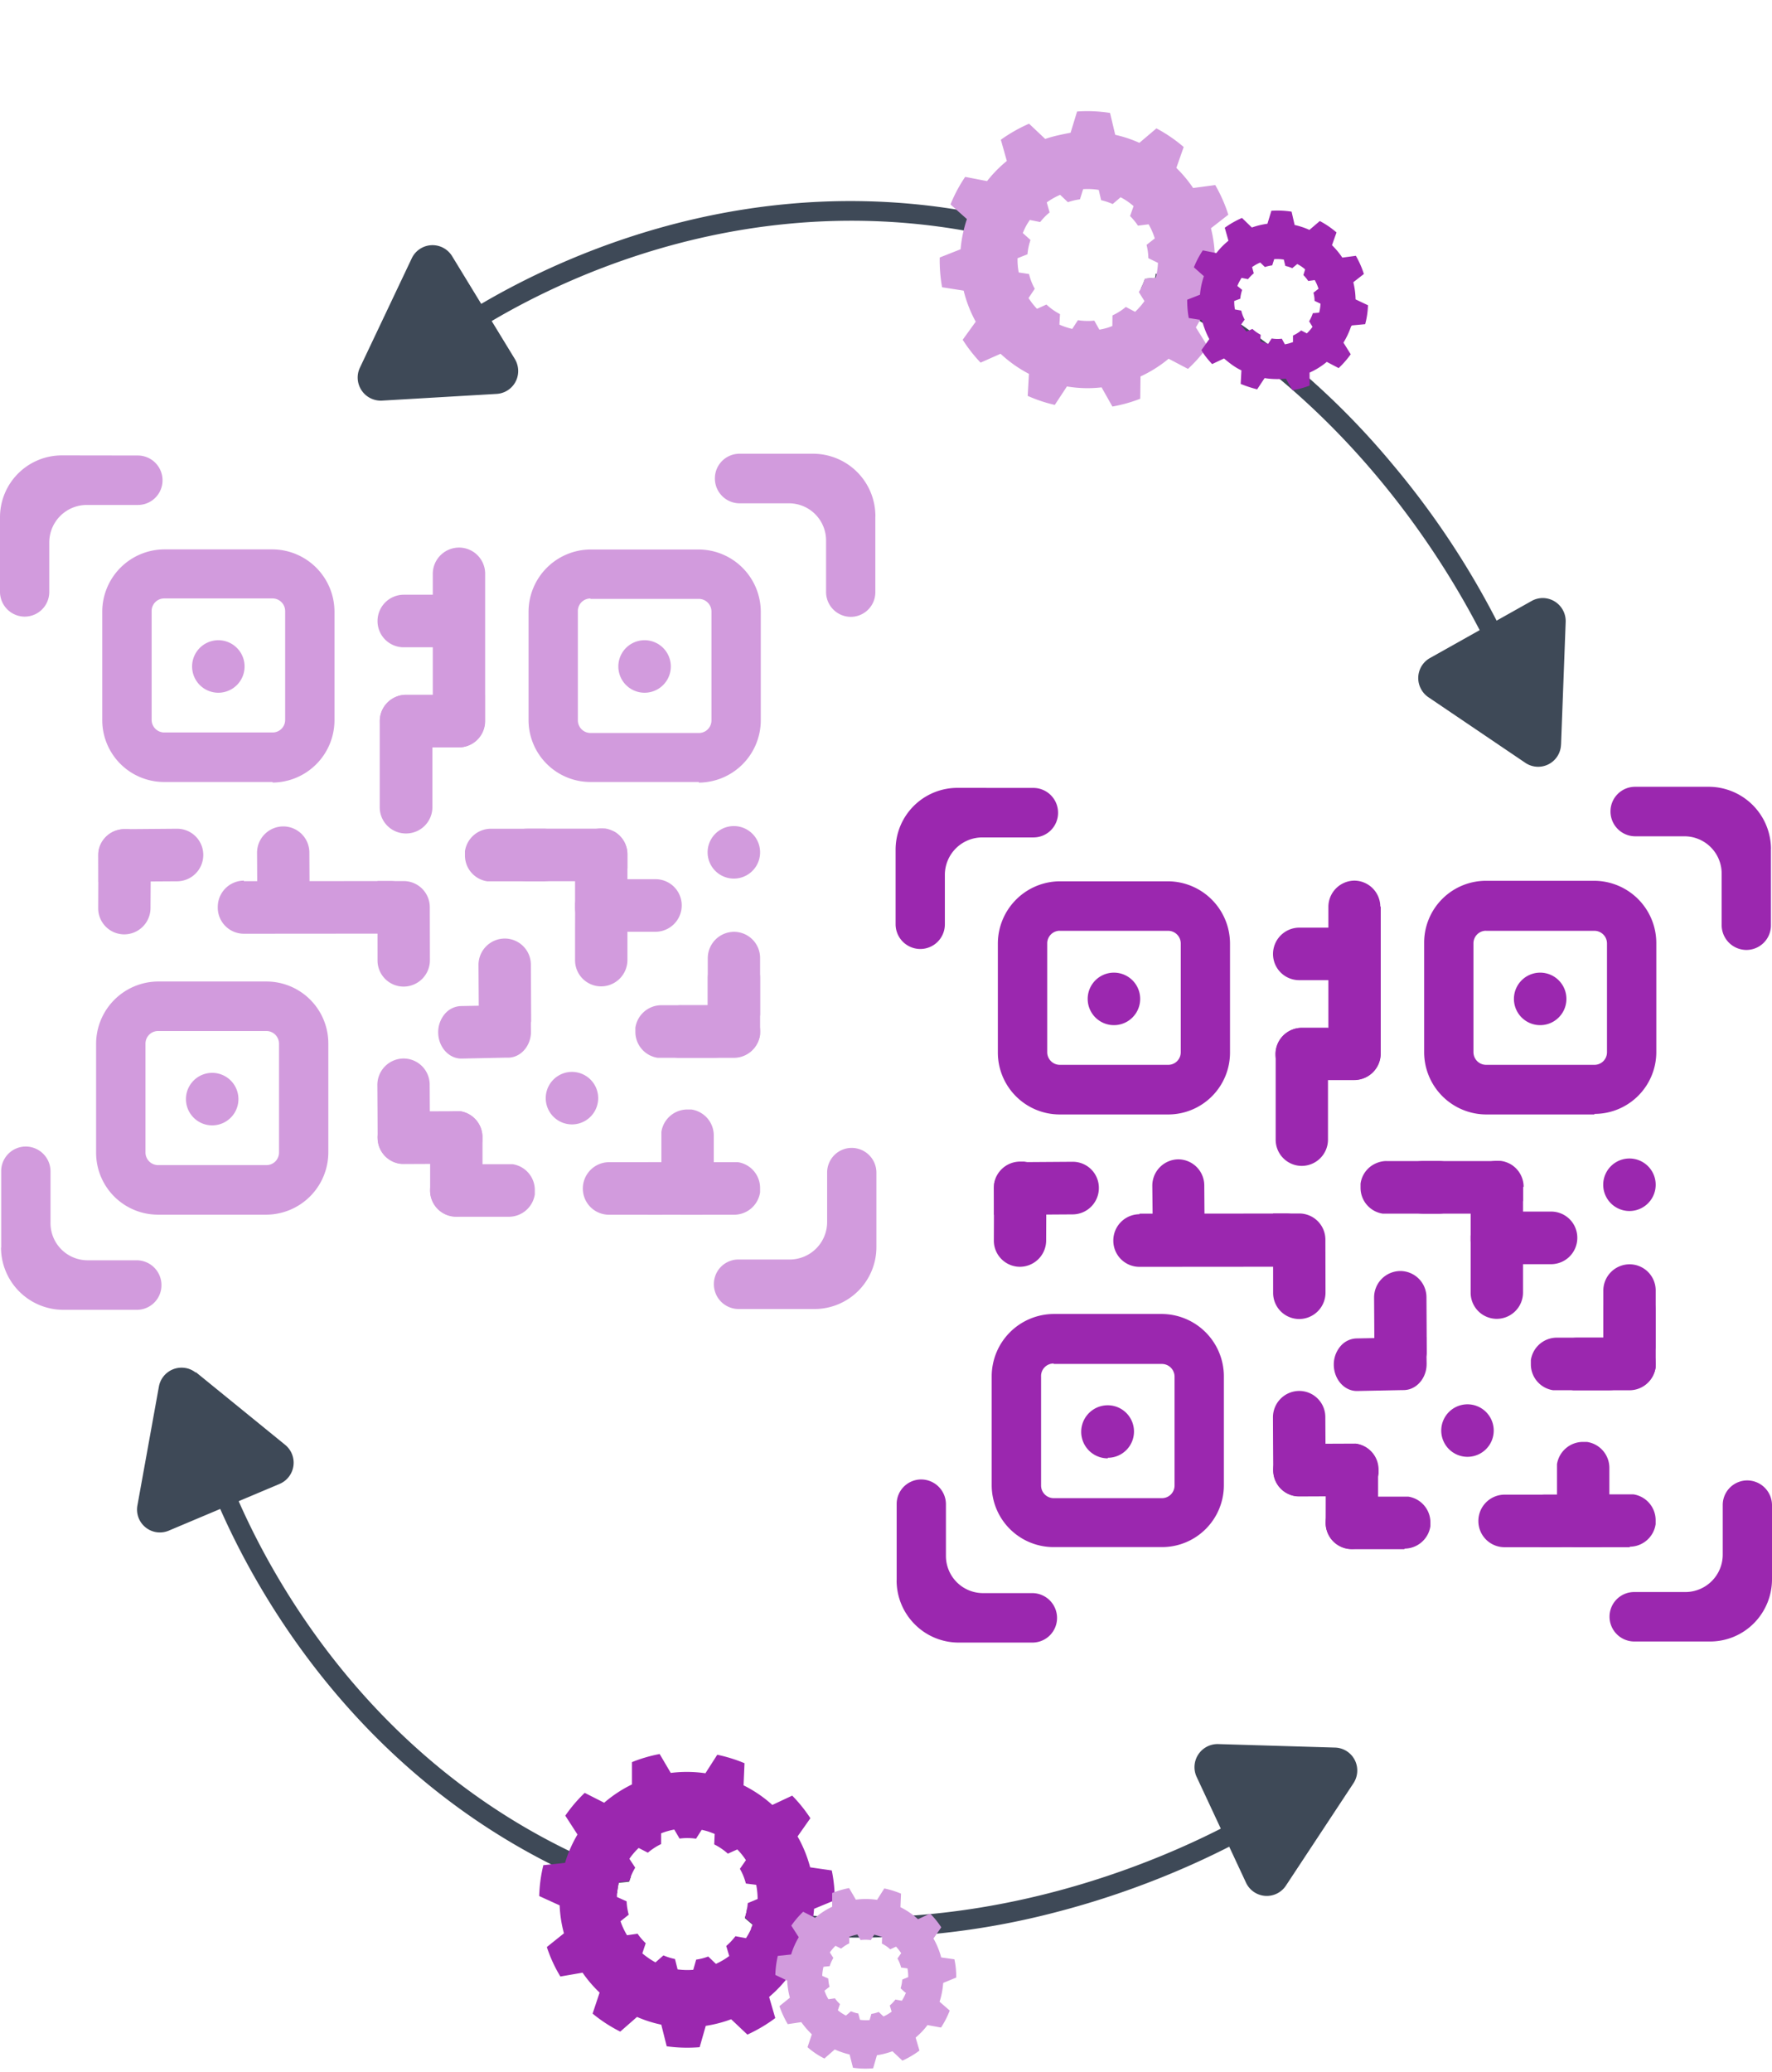 <svg xmlns="http://www.w3.org/2000/svg" fill="none" viewBox="0 0 314 367"><path d="M48.3 138.51H29.1a10.96 10.96 0 0 1-10.98-11v-19.2a11.05 11.05 0 0 1 10.98-11h19.2a11.05 11.05 0 0 1 10.97 11v19.3a11.05 11.05 0 0 1-10.97 11ZM29.1 106a2.22 2.22 0 0 0-2.23 2.23v19.28a2.24 2.24 0 0 0 2.23 2.23h19.2a2.22 2.22 0 0 0 2.23-2.23v-19.28A2.24 2.24 0 0 0 48.3 106H29.1ZM10.97 80.66A10.96 10.96 0 0 0 0 91.67v13.15a4.4 4.4 0 0 0 4.36 4.4 4.36 4.36 0 0 0 4.37-4.4v-8.76a6.65 6.65 0 0 1 6.62-6.62h9.1a4.36 4.36 0 0 0 4.35-4.38 4.39 4.39 0 0 0-4.36-4.38l-13.47-.02Zm133.35 151.2a10.97 10.97 0 0 0 10.98-11V207.7a4.39 4.39 0 0 0-4.37-4.38 4.36 4.36 0 0 0-4.36 4.38v8.76a6.64 6.64 0 0 1-6.6 6.63h-9.1a4.35 4.35 0 0 0-4.37 4.39 4.39 4.39 0 0 0 4.36 4.38h13.46Zm10.8-140.37a11.05 11.05 0 0 0-10.98-11.12h-13.1a4.36 4.36 0 0 0-4.36 4.39 4.39 4.39 0 0 0 4.37 4.39h8.73a6.58 6.58 0 0 1 6.6 6.62v9.12a4.4 4.4 0 0 0 4.37 4.37 4.36 4.36 0 0 0 4.36-4.38V91.5ZM.18 220.95A11.05 11.05 0 0 0 11.15 232h13.1a4.35 4.35 0 0 0 4.36-4.38 4.39 4.39 0 0 0-4.36-4.39h-8.7a6.58 6.58 0 0 1-6.6-6.64v-9.12a4.4 4.4 0 0 0-4.38-4.39 4.36 4.36 0 0 0-4.36 4.4V221Z" fill="#D29BDD"/><path d="M38.7 122.7a4.65 4.65 0 1 0-.02-9.3 4.65 4.65 0 0 0 .02 9.3Zm8.51 92.45h-19.2a10.97 10.97 0 0 1-10.98-11.01v-19.29a11.05 11.05 0 0 1 10.97-11h19.21a10.97 10.97 0 0 1 10.97 11v19.28a11.05 11.05 0 0 1-10.97 11.02Zm-19.2-32.53a2.23 2.23 0 0 0-2.23 2.24v19.28a2.24 2.24 0 0 0 2.22 2.23h19.21a2.22 2.22 0 0 0 2.23-2.23v-19.29a2.24 2.24 0 0 0-2.23-2.23h-19.2Z" fill="#D29BDD"/><path d="M37.6 199.33a4.65 4.65 0 1 0 0-9.3 4.65 4.65 0 0 0 0 9.3Zm86.24-60.82h-19.2a10.97 10.97 0 0 1-10.98-11v-19.18a11.05 11.05 0 0 1 10.97-11h19.21a11.05 11.05 0 0 1 10.97 11.01v19.28a11.05 11.05 0 0 1-10.97 11Zm-19.21-32.5a2.22 2.22 0 0 0-2.23 2.32v19.27a2.24 2.24 0 0 0 2.23 2.23h19.21a2.22 2.22 0 0 0 2.23-2.23v-19.3a2.24 2.24 0 0 0-2.23-2.22h-19.21Z" fill="#D29BDD"/><path d="M114.23 122.7a4.65 4.65 0 1 0-.02-9.3 4.65 4.65 0 0 0 .02 9.3Zm15.82 32.92a4.65 4.65 0 1 0-.02-9.3 4.65 4.65 0 0 0 .02 9.3Zm-28.7 43.54a4.65 4.65 0 1 0 0-9.3 4.65 4.65 0 0 0 .01 9.3Zm-15.38-97.51v26.08a4.66 4.66 0 0 1-4.64 4.65 4.63 4.63 0 0 1-4.64-4.65v-26.08a4.66 4.66 0 0 1 4.64-4.66 4.63 4.63 0 0 1 4.64 4.55Zm-42.75 54.43 26-.02a4.63 4.63 0 0 1 4.63 4.65 4.66 4.66 0 0 1-4.64 4.66l-25.99.02a4.63 4.63 0 0 1-4.63-4.77 4.66 4.66 0 0 1 4.63-4.64Zm33.4-33v19.89a4.66 4.66 0 0 1-4.63 4.66 4.63 4.63 0 0 1-4.7-4.66v-15.24a4.66 4.66 0 0 1 4.6-4.66h4.64Z" fill="#D29BDD"/><path d="M85.92 123.07v4.66a4.66 4.66 0 0 1-4.63 4.65h-9.34a4.63 4.63 0 0 1-4.64-4.65 4.66 4.66 0 0 1 4.64-4.66h13.97Zm-.41-17.74V110a4.66 4.66 0 0 1-4.64 4.65h-9.35A4.63 4.63 0 0 1 66.9 110a4.66 4.66 0 0 1 4.63-4.66h13.99Zm-30.6 59.71-4.65.03a4.63 4.63 0 0 1-4.66-4.62l-.05-9.38a4.66 4.66 0 0 1 4.6-4.69 4.63 4.63 0 0 1 4.67 4.63l.08 14.03Zm-18.89-13.62a4.66 4.66 0 0 1-4.6 4.68l-4.72.03-9.27.07v-.67l-.03-3.98a4.66 4.66 0 0 1 4.6-4.69h.77l8.6-.07a4.63 4.63 0 0 1 4.65 4.6Z" fill="#D29BDD"/><path d="m26.72 151.5-.02 4.65-.03 4.72A4.67 4.67 0 0 1 22 165.5a4.62 4.62 0 0 1-4.6-4.68l.02-5.28.03-4.75a4.66 4.66 0 0 1 4.55-3.92h.77a4.64 4.64 0 0 1 3.95 4.62Zm50.93 31.44a4.99 4.99 0 0 1 1.15-3.32 3.9 3.9 0 0 1 2.87-1.42l4.17-.08 8.18-.16v.66l.07 4c0 .25 0 .5-.04.76-.27 2.2-1.94 3.93-3.98 3.96h-.68l-7.58.16c-2.24.04-4.11-2-4.16-4.56Z" fill="#D29BDD"/><path d="m84.85 180.31-.03-4.65-.03-4.73a4.67 4.67 0 0 1 4.6-4.69 4.63 4.63 0 0 1 4.68 4.63l.03 5.28.02 4.75a4.66 4.66 0 0 1-4.5 3.98h-.77a4.63 4.63 0 0 1-4-4.57Zm-17.93 21.25-.02-4.66-.03-4.73a4.67 4.67 0 0 1 4.6-4.68 4.63 4.63 0 0 1 4.67 4.63l.03 5.28.03 4.75a4.66 4.66 0 0 1-4.5 3.97h-.77a4.63 4.63 0 0 1-4-4.56Z" fill="#D29BDD"/><path d="m80.92 206.13-4.64.03-4.71.02a4.63 4.63 0 0 1-4.66-4.63 4.66 4.66 0 0 1 4.61-4.68l5.26-.03 4.73-.02a4.64 4.64 0 0 1 3.96 4.52v.78a4.66 4.66 0 0 1-4.55 4.01Z" fill="#D29BDD"/><path d="M85.5 201.44v9.38a4.66 4.66 0 0 1-4.65 4.65 4.63 4.63 0 0 1-4.63-4.67v-5.28l.02-4.75a4.66 4.66 0 0 1 4.53-3.94h.77a4.63 4.63 0 0 1 3.96 4.6Z" fill="#D29BDD"/><path d="M90.19 215.52h-9.34a4.63 4.63 0 0 1-4.64-4.66 4.66 4.66 0 0 1 4.65-4.65h9.99a4.63 4.63 0 0 1 3.92 4.55v.78a4.66 4.66 0 0 1-4.58 3.98Zm27.06-.36h-9.34a4.63 4.63 0 0 1-4.63-4.66 4.67 4.67 0 0 1 4.64-4.65h9.99a4.63 4.63 0 0 1 3.93 4.55v.78a4.66 4.66 0 0 1-4.6 3.98Z" fill="#D29BDD"/><path d="M130.1 215.16h-9.34a4.63 4.63 0 0 1-4.63-4.66 4.66 4.66 0 0 1 4.65-4.65h9.98a4.63 4.63 0 0 1 3.93 4.55v.78a4.66 4.66 0 0 1-4.6 3.98Z" fill="#D29BDD"/><path d="M124.34 215.16H115a4.63 4.63 0 0 1-4.63-4.66 4.67 4.67 0 0 1 4.65-4.65H125a4.63 4.63 0 0 1 3.93 4.55v.78a4.66 4.66 0 0 1-4.59 3.98Z" fill="#D29BDD"/><path d="M126.48 201.11v9.39a4.66 4.66 0 0 1-4.64 4.65 4.63 4.63 0 0 1-4.64-4.65v-10.03a4.66 4.66 0 0 1 4.52-3.95h.77a4.63 4.63 0 0 1 3.99 4.6Zm-15.3-49.76v2.46c-1.06 1.37-3.02 2.28-5.25 2.28H93.65c-3.37 0-6.1-2.08-6.09-4.66 0-1.28.7-2.45 1.8-3.28a7.15 7.15 0 0 1 4.31-1.37h13.14c.75.08 1.5.28 2.18.6a4.65 4.65 0 0 1 2.2 3.97Z" fill="#D29BDD"/><path d="M111.18 160.7v9.36a4.67 4.67 0 0 1-4.65 4.65 4.62 4.62 0 0 1-4.63-4.67v-5.27l.02-4.75a4.66 4.66 0 0 1 4.51-3.94h.77a4.64 4.64 0 0 1 3.97 4.62Z" fill="#D29BDD"/><path d="M111.18 151.34v9.39a4.67 4.67 0 0 1-4.65 4.64 4.62 4.62 0 0 1-4.63-4.67v-5.28l.02-4.74a4.67 4.67 0 0 1 4.51-3.94h.77a4.63 4.63 0 0 1 3.97 4.62v-.02Z" fill="#D29BDD"/><path d="M106.82 155.73h9.34a4.63 4.63 0 0 1 4.64 4.66 4.66 4.66 0 0 1-4.65 4.65h-10a4.63 4.63 0 0 1-3.9-4.55v-.77a4.66 4.66 0 0 1 4.6-4h-.03Zm-19.85-8.94h9.34a4.63 4.63 0 0 1 4.64 4.66 4.66 4.66 0 0 1-4.65 4.65h-9.98a4.63 4.63 0 0 1-3.93-4.55v-.78a4.66 4.66 0 0 1 4.58-3.98Zm30.2 31.26h9.33a4.63 4.63 0 0 1 4.65 4.65 4.66 4.66 0 0 1-4.64 4.66h-9.99a4.63 4.63 0 0 1-3.93-4.55v-.78a4.66 4.66 0 0 1 4.6-3.98h-.03Z" fill="#D29BDD"/><path d="M120.73 178.06h9.34a4.63 4.63 0 0 1 4.63 4.66 4.66 4.66 0 0 1-4.64 4.65h-9.99a4.63 4.63 0 0 1-3.93-4.55v-.77a4.66 4.66 0 0 1 4.6-4h-.01Z" fill="#D29BDD"/><path d="M125.42 179.1v-9.4a4.67 4.67 0 0 1 4.63-4.65 4.63 4.63 0 0 1 4.64 4.66v10.02a4.66 4.66 0 0 1-4.52 3.96h-.77a4.63 4.63 0 0 1-3.98-4.58Z" fill="#D29BDD"/><path d="M125.42 182.66v-9.38a4.67 4.67 0 0 1 4.63-4.66 4.62 4.62 0 0 1 4.64 4.66v10.03a4.66 4.66 0 0 1-4.52 3.95h-.77a4.63 4.63 0 0 1-3.98-4.6Zm-58.53-26.6h4.63a4.63 4.63 0 0 1 4.64 4.65l.02 9.38a4.67 4.67 0 0 1-4.63 4.66 4.62 4.62 0 0 1-4.65-4.65l-.01-14.05Z" fill="#D29BDD"/><path d="M207 197.4h-19.2a10.97 10.97 0 0 1-10.98-11.02V167.1a11.05 11.05 0 0 1 10.98-11H207a11.05 11.05 0 0 1 10.96 11v19.28A10.96 10.96 0 0 1 207 197.4Zm-19.2-32.54a2.23 2.23 0 0 0-2.23 2.23v19.28a2.24 2.24 0 0 0 2.23 2.24H207a2.22 2.22 0 0 0 2.23-2.24V167.1a2.24 2.24 0 0 0-2.23-2.23h-19.2Zm-18.13-25.31a10.96 10.96 0 0 0-10.97 11.01v13.15a4.39 4.39 0 0 0 4.36 4.38 4.36 4.36 0 0 0 4.37-4.38v-8.77a6.64 6.64 0 0 1 6.6-6.61h9.1a4.35 4.35 0 0 0 4.36-4.4 4.39 4.39 0 0 0-4.36-4.37l-13.46-.01Zm133.35 151.2c2.91 0 5.7-1.15 7.76-3.22a11.05 11.05 0 0 0 3.22-7.79V266.6a4.4 4.4 0 0 0-4.37-4.38 4.35 4.35 0 0 0-4.36 4.38v8.76a6.63 6.63 0 0 1-6.6 6.63h-9.1a4.36 4.36 0 0 0-4.36 4.38 4.4 4.4 0 0 0 4.37 4.38h13.44Zm10.8-140.37a11.05 11.05 0 0 0-10.98-11.02h-13.1a4.36 4.36 0 0 0-4.36 4.39 4.4 4.4 0 0 0 4.37 4.38h8.73a6.6 6.6 0 0 1 6.6 6.62v9.13a4.4 4.4 0 0 0 4.37 4.38 4.35 4.35 0 0 0 4.36-4.38v-13.5ZM158.88 279.93a11 11 0 0 0 3.22 7.78 10.96 10.96 0 0 0 7.75 3.23h13.1a4.36 4.36 0 0 0 4.36-4.38 4.4 4.4 0 0 0-4.36-4.38h-8.73a6.58 6.58 0 0 1-6.6-6.63v-9.12a4.4 4.4 0 0 0-4.37-4.38 4.35 4.35 0 0 0-4.36 4.38v13.5Z" fill="#9B27AF"/><path d="M197.4 181.58a4.65 4.65 0 1 0-.02-9.3 4.65 4.65 0 0 0 .02 9.3Zm8.5 92.45h-19.2a10.97 10.97 0 0 1-10.97-11v-19.29a11.05 11.05 0 0 1 10.97-11h19.2a11.05 11.05 0 0 1 10.97 11v19.28a10.96 10.96 0 0 1-10.97 11.01Zm-19.2-32.52a2.22 2.22 0 0 0-2.22 2.34v19.27a2.24 2.24 0 0 0 2.22 2.24h19.2a2.23 2.23 0 0 0 2.23-2.24v-19.3a2.25 2.25 0 0 0-2.22-2.23h-19.2Z" fill="#9B27AF"/><path d="M196.3 258.21a4.65 4.65 0 1 0-.01-9.3 4.65 4.65 0 0 0 0 9.4Zm86.23-60.81h-19.2a11.04 11.04 0 0 1-10.97-11.01v-19.38a10.96 10.96 0 0 1 10.97-11h19.2a11.04 11.04 0 0 1 10.97 11v19.3a10.96 10.96 0 0 1-10.97 10.99Zm-19.2-32.54a2.22 2.22 0 0 0-2.23 2.23v19.28a2.24 2.24 0 0 0 2.22 2.24h19.2a2.22 2.22 0 0 0 2.24-2.24V167.1a2.24 2.24 0 0 0-2.23-2.23h-19.2Z" fill="#9B27AF"/><path d="M272.93 181.58a4.65 4.65 0 1 0-.02-9.3 4.65 4.65 0 0 0 .02 9.3Zm15.82 32.92a4.65 4.65 0 1 0-.02-9.3 4.65 4.65 0 0 0 .02 9.3Zm-28.7 43.54a4.65 4.65 0 1 0-.02-9.3 4.65 4.65 0 0 0 .02 9.3Zm-15.38-97.51v26.08a4.66 4.66 0 0 1-4.64 4.65 4.63 4.63 0 0 1-4.64-4.65v-25.97a4.66 4.66 0 0 1 4.6-4.66 4.63 4.63 0 0 1 4.6 4.65Zm-42.75 54.44 25.98-.02a4.63 4.63 0 0 1 4.64 4.66 4.66 4.66 0 0 1-4.64 4.76l-25.98.02a4.63 4.63 0 0 1-4.64-4.66 4.66 4.66 0 0 1 4.64-4.66Zm33.4-33.02v19.9a4.66 4.66 0 0 1-4.63 4.66 4.63 4.63 0 0 1-4.64-4.66v-15.24a4.66 4.66 0 0 1 4.63-4.55h4.64Z" fill="#9B27AF"/><path d="M244.63 181.95v4.66a4.67 4.67 0 0 1-4.63 4.7h-9.35a4.63 4.63 0 0 1-4.64-4.6 4.66 4.66 0 0 1 4.64-4.65h13.98Zm-.43-17.74v4.7a4.66 4.66 0 0 1-4.63 4.7h-9.35a4.63 4.63 0 0 1-4.64-4.64 4.67 4.67 0 0 1 4.64-4.66h13.98Zm-30.6 59.8-4.64.04a4.63 4.63 0 0 1-4.67-4.62l-.1-9.38a4.66 4.66 0 0 1 4.6-4.7 4.63 4.63 0 0 1 4.61 4.63l.1 14.03Zm-18.88-13.61a4.67 4.67 0 0 1-4.6 4.7l-4.72.03-9.27.06v-.67l-.03-3.98a4.66 4.66 0 0 1 4.6-4.7h.77l8.57-.06a4.62 4.62 0 0 1 4.68 4.62Z" fill="#9B27AF"/><path d="m185.43 210.37-.03 4.66-.02 4.72a4.67 4.67 0 0 1-4.67 4.63 4.63 4.63 0 0 1-4.6-4.68l.02-5.27.03-4.75a4.66 4.66 0 0 1 4.54-3.93h.78a4.63 4.63 0 0 1 3.95 4.62Zm50.92 31.44a4.97 4.97 0 0 1 1.15-3.32 3.87 3.87 0 0 1 2.87-1.42l4.17-.08 8.2-.16v.67l.06 3.99c0 .25-.01.5-.04.76-.28 2.21-1.95 3.93-3.98 3.97l-.69.01-7.58.15c-2.24.05-4.1-2-4.16-4.57Z" fill="#9B27AF"/><path d="m243.54 239.2-.02-4.66-.03-4.73a4.68 4.68 0 0 1 4.6-4.68 4.65 4.65 0 0 1 4.68 4.63l.03 5.27.02 4.75a4.66 4.66 0 0 1-4.5 3.98h-.77a4.63 4.63 0 0 1-4-4.57Zm-17.92 21.23-.03-4.65-.02-4.73a4.67 4.67 0 0 1 4.61-4.68 4.63 4.63 0 0 1 4.67 4.63l.03 5.27.02 4.75a4.66 4.66 0 0 1-4.5 3.98h-.77a4.64 4.64 0 0 1-4-4.57Z" fill="#9B27AF"/><path d="m239.62 265.02-4.64.02-4.7.02a4.62 4.62 0 0 1-4.67-4.63 4.66 4.66 0 0 1 4.6-4.68l5.27-.03 4.73-.02a4.63 4.63 0 0 1 4.07 4.52v.78a4.66 4.66 0 0 1-4.55 4.02Z" fill="#9B27AF"/><path d="M244.2 260.32v4.66l-.01 4.72a4.67 4.67 0 0 1-4.65 4.65 4.63 4.63 0 0 1-4.63-4.67l.01-5.27v-4.76a4.66 4.66 0 0 1 4.54-3.93h.77a4.63 4.63 0 0 1 3.97 4.6Z" fill="#9B27AF"/><path d="M248.88 274.4h-9.35a4.63 4.63 0 0 1-4.62-4.67 4.66 4.66 0 0 1 4.65-4.64h9.99a4.63 4.63 0 0 1 3.92 4.44v.77a4.66 4.66 0 0 1-4.59 4Zm27.07-.35h-9.34a4.63 4.63 0 0 1-4.64-4.67 4.66 4.66 0 0 1 4.65-4.64h9.99a4.63 4.63 0 0 1 3.92 4.55v.77a4.66 4.66 0 0 1-4.58 3.99Z" fill="#9B27AF"/><path d="M288.8 274.05h-9.35a4.64 4.64 0 0 1-3.26-7.96 4.63 4.63 0 0 1 3.28-1.4h9.99a4.64 4.64 0 0 1 3.92 4.5v.77a4.66 4.66 0 0 1-4.58 4Z" fill="#9B27AF"/><path d="M283.04 274.05h-9.34a4.63 4.63 0 0 1-4.64-4.67 4.67 4.67 0 0 1 4.65-4.64h10a4.63 4.63 0 0 1 3.92 4.55v.77a4.66 4.66 0 0 1-4.59 3.99Z" fill="#9B27AF"/><path d="M285.18 260v9.38a4.67 4.67 0 0 1-4.64 4.66 4.63 4.63 0 0 1-4.64-4.66v-10.03a4.67 4.67 0 0 1 4.52-3.95h.77a4.64 4.64 0 0 1 3.99 4.6Zm-15.3-49.77v2.46c-1.07 1.37-3.02 2.28-5.25 2.28h-12.29c-3.37 0-6.1-2.08-6.1-4.65 0-1.29.7-2.45 1.8-3.29a7.15 7.15 0 0 1 4.32-1.37h13.13c.76.08 1.5.28 2.19.6a4.64 4.64 0 0 1 2.2 3.97Zm0 9.34v9.38a4.66 4.66 0 0 1-4.65 4.65 4.63 4.63 0 0 1-4.63-4.67V218.9a4.66 4.66 0 0 1 4.54-3.93h.77a4.63 4.63 0 0 1 4.08 4.62v-.02Z" fill="#9B27AF"/><path d="M269.88 210.23v9.37a4.66 4.66 0 0 1-4.65 4.65 4.63 4.63 0 0 1-4.63-4.67v-10.02a4.67 4.67 0 0 1 4.54-3.94h.77a4.64 4.64 0 0 1 4.08 4.62v-.01Z" fill="#9B27AF"/><path d="M265.52 214.6h9.35a4.63 4.63 0 0 1 4.63 4.67 4.66 4.66 0 0 1-4.64 4.65h-9.99a4.63 4.63 0 0 1-3.93-4.55v-.77a4.67 4.67 0 0 1 4.6-4h-.02Zm-19.84-8.94h9.34a4.62 4.62 0 0 1 4.63 4.67 4.67 4.67 0 0 1-4.64 4.64h-9.99a4.63 4.63 0 0 1-3.93-4.54v-.78a4.61 4.61 0 0 1 2.33-3.4c.7-.38 1.47-.6 2.26-.6Zm30.18 31.27h9.34a4.63 4.63 0 0 1 4.63 4.66 4.67 4.67 0 0 1-4.64 4.65h-10a4.63 4.63 0 0 1-3.92-4.55v-.78a4.66 4.66 0 0 1 4.6-3.98h-.01Z" fill="#9B27AF"/><path d="M279.43 236.94h9.34a4.63 4.63 0 0 1 4.64 4.66 4.66 4.66 0 0 1-4.6 4.65h-10a4.63 4.63 0 0 1-3.9-4.54v-.78a4.67 4.67 0 0 1 4.6-3.99Z" fill="#9B27AF"/><path d="M284.11 237.98v-9.38a4.66 4.66 0 0 1 4.64-4.66 4.63 4.63 0 0 1 4.64 4.66v10.02a4.67 4.67 0 0 1-4.52 3.95h-.78a4.62 4.62 0 0 1-4-4.6Z" fill="#9B27AF"/><path d="M284.11 241.54v-9.38a4.67 4.67 0 0 1 4.64-4.66 4.63 4.63 0 0 1 4.64 4.66v10.02a4.66 4.66 0 0 1-4.52 3.95h-.78a4.64 4.64 0 0 1-4-4.6Zm-58.52-26.6h4.63a4.63 4.63 0 0 1 4.64 4.65l.02 9.38a4.67 4.67 0 0 1-4.63 4.66 4.62 4.62 0 0 1-4.65-4.64l-.01-14.05Z" fill="#9B27AF"/><path d="m181.13 41.36 1.37 1.23-.03.08c-.09.25-.16.5-.23.77-3.8-1.07-7.64-1.95-11.53-2.63-44.3-7.7-79.11 12.7-89.32 19.7a1.77 1.77 0 0 1-2.8-1.8c.1-.45.33-.85.71-1.12 10.38-7.04 45.34-27.62 90.04-20.5 4.22.66 8.4 1.56 12.53 2.68-.33.54-.6 1.1-.84 1.69Zm86.88 78.5a1.77 1.77 0 0 1-2.33-.94c-3.36-7.83-19.12-40.98-53.16-62.1a118.4 118.4 0 0 0-10.35-5.75c.28-.52.5-1.06.7-1.62 0-.02 0-.05.02-.08l1.8-.16.1-.76a122.26 122.26 0 0 1 16.03 9.65 138.37 138.37 0 0 1 25.95 24.15 148.47 148.47 0 0 1 22.06 35.26 1.79 1.79 0 0 1-.92 2.4Z" fill="#3E4957"/><path d="M67.68 70.96 88 69.77a4.05 4.05 0 0 0 3.82-4.2 4.13 4.13 0 0 0-.6-2L80.1 45.35a4.07 4.07 0 0 0-7.13.39l-9.2 19.4a4.09 4.09 0 0 0 3.9 5.82Zm208.94 60.94.82-21.74a4.09 4.09 0 0 0-3.98-4.23 4.05 4.05 0 0 0-2.06.52l-18 10.1a4.06 4.06 0 0 0-1.64 5.4 4 4 0 0 0 1.36 1.55l17.19 11.63a4.05 4.05 0 0 0 6.3-3.23Z" fill="#3E4957"/><path d="M215.27 45.4a22.7 22.7 0 0 0-.69-4.97l3.08-2.4a26.47 26.47 0 0 0-2.32-5.25l-3.92.52a22.66 22.66 0 0 0-2.97-3.56l1.3-3.7a26.09 26.09 0 0 0-4.83-3.3l-3.02 2.56a22.03 22.03 0 0 0-4.28-1.42L196.7 20c-1.93-.3-3.9-.39-5.84-.25l-1.15 3.76c-1.54.3-3.05.6-4.5 1.1l-2.86-2.7a27.7 27.7 0 0 0-5 2.84l1.06 3.76a22.4 22.4 0 0 0-3.5 3.57l-3.88-.75a26.08 26.08 0 0 0-2.6 4.88l1 .9 1.9 1.69-.05.17a22.65 22.65 0 0 0-1.06 5.18l-3.7 1.46c-.03 1.77.1 3.53.42 5.27l3.82.6a22.59 22.59 0 0 0 2.14 5.5l-2.31 3.2a26.4 26.4 0 0 0 3.17 4.05l3.54-1.57a22.8 22.8 0 0 0 5.03 3.56l-.22 3.9a25.8 25.8 0 0 0 4.8 1.6l2.15-3.27c2.03.34 4.1.4 6.14.16l1.92 3.4c1.68-.3 3.34-.76 4.93-1.38l.05-3.95a22.62 22.62 0 0 0 4.98-3.14l3.43 1.8c1.3-1.2 2.47-2.53 3.5-3.97l-2.1-3.38a23.27 23.27 0 0 0 2.22-4.8l.06-.17 3.86-.34c.46-1.8.73-3.62.8-5.47l-3.6-1.72Zm-10.55 3.8-1.83.17c0 .03-.02.06-.03.08a10.7 10.7 0 0 1-1.06 2.28l1 1.6a12.6 12.6 0 0 1-1.66 1.9l-1.64-.86c-.72.6-1.52 1.1-2.37 1.5l-.02 1.87c-.7.3-1.5.52-2.3.65l-.9-1.6a11 11 0 0 1-2.9-.08L190 58.26a12.85 12.85 0 0 1-2.27-.76l.1-1.86a10.65 10.65 0 0 1-2.4-1.7l-1.67.76a12.54 12.54 0 0 1-1.5-1.91l1.1-1.64c-.45-.81-.8-1.7-1.01-2.61l-1.83-.28c-.16-.83-.23-1.68-.21-2.52l1.76-.7a10.68 10.68 0 0 1 .5-2.44l.03-.1-1.36-1.22c.24-.58.5-1.15.84-1.7l.4-.62 1.84.37c.5-.63 1.05-1.2 1.67-1.7l-.5-1.78c.74-.53 1.53-.98 2.37-1.34l1.37 1.3c.7-.23 1.4-.41 2.14-.5l.56-1.8c.9-.06 1.85-.02 2.77.13l.42 1.82c.7.16 1.39.39 2.05.68l1.4-1.2c.84.43 1.6.96 2.3 1.57l-.62 1.76c.53.53 1 1.1 1.4 1.7l1.89-.24c.45.8.82 1.64 1.09 2.5l-1.46 1.14c.2.78.3 1.57.32 2.36l1.7.83a12.7 12.7 0 0 1-.37 2.59Z" fill="#D29BDD"/><path d="m239.52 57.74.03-.1 2.36-.22c.3-1.1.46-2.22.5-3.35l-2.2-1.04a13.95 13.95 0 0 0-.4-3.04l1.87-1.46a16.2 16.2 0 0 0-1.42-3.22l-2.4.32a13.8 13.8 0 0 0-1.83-2.2l.8-2.26a15.8 15.8 0 0 0-2.96-2.02l-1.84 1.57a13.49 13.49 0 0 0-2.62-.87l-.54-2.36a16.01 16.01 0 0 0-3.58-.16l-.7 2.3c-.94.13-1.87.35-2.76.67l-1.75-1.7c-1.07.47-2.1 1.05-3.05 1.74l.65 2.3c-.8.65-1.52 1.38-2.14 2.19l-2.4-.48a15.9 15.9 0 0 0-1.58 3l1.77 1.57a13.76 13.76 0 0 0-.69 3.28l-2.27.89c0 1.09.08 2.17.28 3.24l2.34.37c.3 1.17.73 2.3 1.3 3.36l-1.4 1.96c.5.89 1.2 1.71 1.9 2.47l2.11-1c.93.8 1.96 1.6 3.08 2.11l-.13 2.4a21.12 21.12 0 0 0 2.92.96l1.32-1.99c1.25.2 2.51.22 3.77.1l1.17 2.05c1.04-.17 2.05-.45 3.03-.82V66a13.2 13.2 0 0 0 3.05-1.9l2.1 1.1c.8-.75 1.5-1.56 2.14-2.45l-1.29-2.06a13.9 13.9 0 0 0 1.37-2.94Zm-6.88-2.28-.02.06c-.16.48-.38.95-.64 1.39l.6.98c-.3.42-.63.81-1.01 1.16l-1-.52c-.44.36-.93.67-1.45.9v1.16a8.1 8.1 0 0 1-1.44.4l-.54-1c-.6.08-1.2.06-1.8-.04l-.62.95a8.56 8.56 0 0 1-1.4-.47l.07-1.14a6.5 6.5 0 0 1-1.46-1.03l-1.04.46a7.78 7.78 0 0 1-1-1.18l.66-.93a6.62 6.62 0 0 1-.6-1.6l-1.12-.2a7.6 7.6 0 0 1-.12-1.5l1.07-.4a6.59 6.59 0 0 1 .33-1.56l-.85-.7c.2-.5.45-.98.75-1.43l1.14.23c.3-.38.65-.73 1.02-1.04l-.3-1.1c.45-.32.94-.6 1.45-.81l.82.8c.42-.14.86-.24 1.3-.3l.35-1.1a7.56 7.56 0 0 1 1.7.08l.27 1.12a6.73 6.73 0 0 1 1.23.4l.88-.73c.5.25.98.57 1.4.95l-.31 1c.32.32.6.67.86 1.05l1.15-.16c.28.49.5 1 .67 1.54l-.9.7c.13.46.2.95.2 1.44l1.05.5c-.02.53-.1 1.06-.24 1.59l-1.14.1Z" fill="#9B27AF"/><path d="m109.66 333.5 1.83-.2c0-.03 0-.06.03-.08.07-.26.16-.51.27-.76a115.9 115.9 0 0 1-10.9-4.6C60.38 308.25 44 271.22 39.74 259.6a1.78 1.78 0 1 0-3.33 1.23c4.33 11.78 20.77 48.98 61.2 69.37a121.2 121.2 0 0 0 11.74 5.15c.06-.63.16-1.25.3-1.87Zm116.17-12.9a1.76 1.76 0 0 0-2.43-.6c-7.28 4.4-39.34 22.1-79.27 19.33a120.7 120.7 0 0 1-11.73-1.4c-.08.59-.2 1.16-.38 1.72l-.03.1 1.4 1.2-.3.7a120.01 120.01 0 0 0 18.6 1.55 137.8 137.8 0 0 0 35.1-4.42c19.32-4.95 33.25-12.65 38.35-15.73a1.78 1.78 0 0 0 .6-2.44Z" fill="#3E4957"/><path d="m34.7 243.04 15.82 12.87a4.08 4.08 0 0 1-.98 6.93l-19.62 8.27a4.05 4.05 0 0 1-5.58-4.4l3.82-21.13a4.08 4.08 0 0 1 4.65-3.28c.69.1 1.34.4 1.9.84Zm205.13 72.82L227.86 334a4.06 4.06 0 0 1-7.06-.52l-8.76-18.76a4.09 4.09 0 0 1 3.8-5.8l20.73.62a4.05 4.05 0 0 1 3.93 4.3 4.08 4.08 0 0 1-.67 2.02Z" fill="#3E4957"/><path d="M143.64 350.94a26.29 26.29 0 0 0 2.52-4.93l-2.95-2.54.06-.18.13-.43a22.08 22.08 0 0 0 .85-4.76l3.67-1.52c0-1.77-.17-3.54-.53-5.28l-3.83-.55a22.78 22.78 0 0 0-2.23-5.47l2.27-3.23a26.13 26.13 0 0 0-3.22-4l-3.52 1.65a22.57 22.57 0 0 0-5.1-3.47l.17-3.92a26.48 26.48 0 0 0-4.83-1.5l-2.1 3.28c-2.04-.3-4.1-.32-6.14-.06l-1.97-3.35c-1.68.32-3.33.8-4.91 1.44v3.95a22.79 22.79 0 0 0-4.92 3.24l-3.45-1.75a26.08 26.08 0 0 0-3.44 4.04l2.16 3.34a22.69 22.69 0 0 0-2.15 4.84l-.05.18-2.53.27-1.32.14c-.44 1.8-.68 3.63-.73 5.47l3.62 1.65c.07 1.67.32 3.33.76 4.95l-3.03 2.43c.6 1.83 1.4 3.58 2.4 5.22l3.93-.68c.88 1.28 1.9 2.46 3.02 3.53l-1.24 3.72a26 26 0 0 0 4.9 3.19l2.97-2.6a22.34 22.34 0 0 0 4.3 1.37l.96 3.83c1.93.27 3.9.32 5.84.16l1.08-3.78a22.6 22.6 0 0 0 4.5-1.17l2.88 2.72c1.75-.81 3.4-1.77 4.94-2.93l-1.09-3.74a22.43 22.43 0 0 0 3.44-3.63l3.89.74Zm-10.55-9.28c-.26.57-.56 1.11-.9 1.64l-1.87-.35a10.7 10.7 0 0 1-1.63 1.73l.53 1.78a12.4 12.4 0 0 1-2.36 1.39l-1.36-1.3c-.7.26-1.4.44-2.14.55l-.51 1.8c-.93.08-1.86.05-2.78-.07l-.46-1.84a10.4 10.4 0 0 1-2.05-.64l-1.41 1.24a14.8 14.8 0 0 1-2.33-1.6l.6-1.8a10.6 10.6 0 0 1-1.44-1.68l-1.87.27c-.47-.78-.86-1.6-1.15-2.48l1.45-1.16a10.6 10.6 0 0 1-.37-2.36l-1.72-.78c0-.26.02-.51.04-.76.06-.63.16-1.25.3-1.86l1.84-.2c0-.01 0-.04.03-.07l.27-.75c.2-.54.46-1.05.76-1.55l-1.03-1.57c.48-.7 1.03-1.34 1.64-1.92l1.63.84c.72-.61 1.5-1.12 2.35-1.53v-1.9c.75-.3 1.54-.52 2.33-.67l.94 1.6c.97-.13 1.95-.12 2.92.02l1-1.57c.4.08.78.18 1.17.3.38.13.76.28 1.13.42l-.08 1.86c.88.43 1.7 1 2.42 1.64l1.67-.75a12.6 12.6 0 0 1 1.53 1.9l-1.07 1.54c.47.8.82 1.67 1.06 2.6l1.83.23c.16.82.25 1.66.25 2.51l-1.75.73a10.77 10.77 0 0 1-.47 2.46l-.02.08 1.38 1.22-.3.71Z" fill="#9B27AF"/><path d="m167.2 351.2 2.25-.93c0-1.09-.1-2.17-.33-3.23l-2.34-.33c-.31-1.17-.77-2.3-1.37-3.35l1.38-1.98c-.57-.88-1.23-1.7-1.97-2.44l-2.15 1a13.65 13.65 0 0 0-3.11-2.13l.1-2.4a16.58 16.58 0 0 0-2.96-.92l-1.28 2.02c-1.25-.18-2.51-.2-3.76-.03l-1.2-2.06c-1.03.2-2.04.5-3 .88v2.43c-1.1.52-2.1 1.18-3.03 1.96l-2.11-1.07a16.1 16.1 0 0 0-2.1 2.46l1.32 2.05c-.55.93-1 1.92-1.32 2.96l-.03.1-2.36.25c-.26 1.1-.41 2.23-.44 3.37l2.1 1c.06 1.03.2 2.04.48 3.03l-1.86 1.5c.39 1.1.88 2.18 1.48 3.19l2.4-.36c.56.78 1.18 1.5 1.87 2.16l-.77 2.28c.93.8 1.94 1.5 3 2l1.83-1.6a14.09 14.09 0 0 0 2.63.89l.6 2.35c1.18.17 2.38.2 3.57.1l.67-2.32a13.8 13.8 0 0 0 2.75-.7l1.77 1.66a16.18 16.18 0 0 0 3.02-1.78l-.68-2.3c.78-.66 1.5-1.4 2.1-2.22l2.4.44c.62-.95 1.14-1.96 1.54-3.01l-1.8-1.57c0-.03.03-.07.04-.1.32-1.03.52-2.1.6-3.17Zm-6.66 1.74c-.19.5-.44.98-.73 1.44l-1.14-.21c-.3.38-.63.74-1 1.05l.33 1.1c-.45.33-.94.62-1.44.85l-.85-.8c-.42.16-.86.28-1.3.34l-.32 1.1c-.57.05-1.14.03-1.7-.05l-.3-1.12a6.25 6.25 0 0 1-1.3-.39l-.89.76c-.5-.26-.99-.57-1.43-.94l.37-1.1a6.54 6.54 0 0 1-.89-1.02l-1.15.17a7.7 7.7 0 0 1-.7-1.52l.9-.7c-.14-.48-.2-.96-.23-1.45l-1.07-.48c.01-.54.1-1.07.22-1.6l1.12-.12v-.05c.16-.49.37-.96.63-1.4l-.62-.98c.3-.42.62-.8 1-1.17l1 .5c.44-.37.92-.68 1.44-.93v-1.15a7.4 7.4 0 0 1 1.44-.42l.57.98a6.85 6.85 0 0 1 1.81.01l.6-.96a8.48 8.48 0 0 1 1.4.44l-.04 1.14c.54.27 1.04.6 1.48 1.01l1.03-.47c.32.35.64.74.91 1.16l-.66.94c.3.5.5 1.04.65 1.6l1.12.15c.1.5.14 1.02.14 1.54l-1.06.44a6.52 6.52 0 0 1-.28 1.5v.06l.82.75Z" fill="#D29BDD"/></svg>